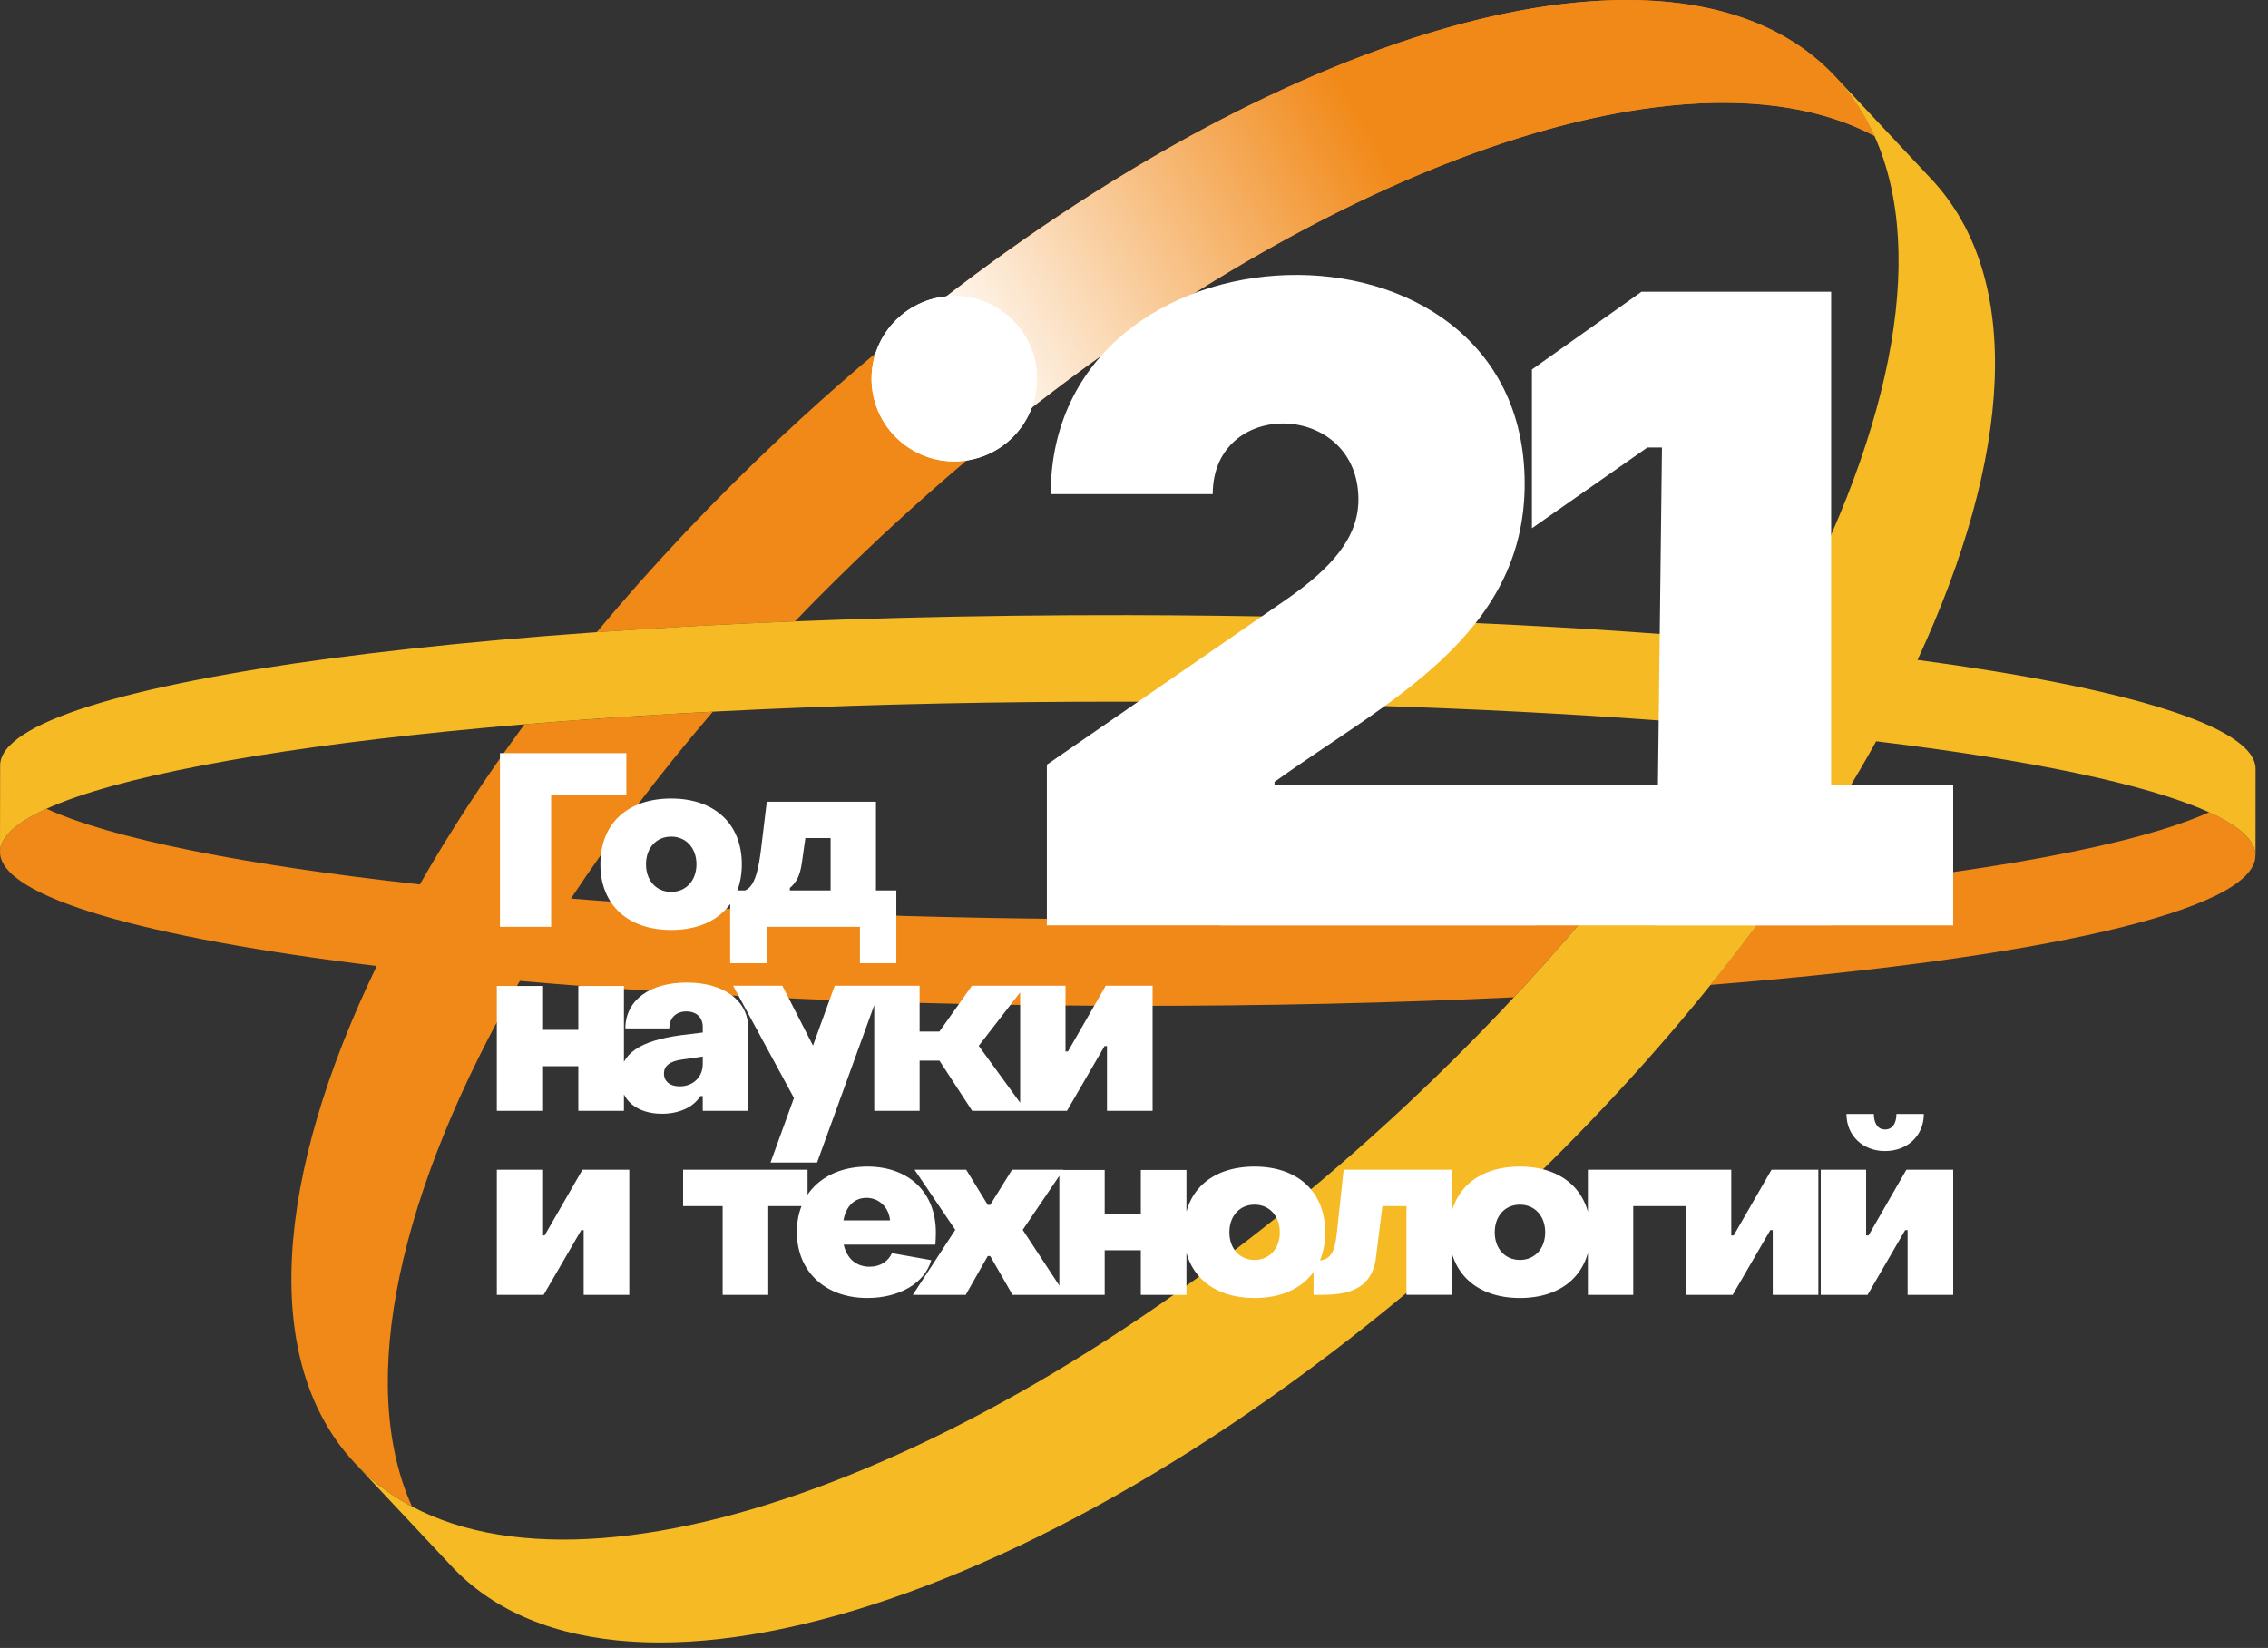 <?xml version="1.0" encoding="UTF-8"?> <!-- Generator: Adobe Illustrator 25.1.0, SVG Export Plug-In . SVG Version: 6.00 Build 0) --> <svg xmlns="http://www.w3.org/2000/svg" xmlns:xlink="http://www.w3.org/1999/xlink" id="Layer_1" x="0px" y="0px" viewBox="0 0 183 133" style="enable-background:new 0 0 183 133;" xml:space="preserve"><rect x="0" y="0" width="183" height="133" fill="#333333" stroke="none"/> <g> <g> <path style="fill-rule:evenodd;clip-rule:evenodd;fill:#F18918;" d="M138.014,79.486c26.349-2.108,43.965-5.98,43.973-10.437 c0.002-1.213-1.308-2.387-3.738-3.498c-5.849,2.651-18.203,4.913-34.573,6.458C141.91,74.498,140.021,76.995,138.014,79.486 M90.974,81.175c10.954,0.018,21.457-0.227,31.184-0.69c2.265-2.427,4.422-4.874,6.465-7.33 c-11.47,0.686-24.214,1.058-37.637,1.036c-16.338-0.026-31.667-0.632-44.917-1.67c3.318-5.006,7.15-10.07,11.453-15.085 c-5.332,0.276-10.417,0.619-15.2,1.021c-3.198,4.344-6.022,8.675-8.449,12.923C19.711,69.815,9.05,67.695,3.75,65.272 C1.316,66.375,0.002,67.544,0,68.758c-0.006,3.64,11.741,6.928,30.398,9.205c-8.195,16.962-9.442,31.931-1.752,40.134 c1.323,1.411,2.863,2.57,4.595,3.488c-4.514-10.031-1.017-25.602,8.703-42.42C56.093,80.411,72.919,81.147,90.974,81.175z M63.106,35.194C96.082,4.283,134.117-8.717,148.061,6.158c1.323,1.411,2.38,3.023,3.184,4.81 c-16.521-8.758-50.512,4.546-80.36,32.524c-2.337,2.191-4.586,4.413-6.743,6.656c-5.58,0.224-10.929,0.518-15.994,0.876 C52.612,45.663,57.614,40.342,63.106,35.194z"></path> <g> <defs> <path id="SVGID_1_" d="M74.155,25.64c30.019-23.883,61.499-32.718,73.905-19.482c1.323,1.411,2.38,3.023,3.184,4.81 c-14.877-7.886-43.92,2.119-71.347,24.618L74.155,25.64z"></path> </defs> <clipPath id="SVGID_2_"> <use xlink:href="#SVGID_1_" style="overflow:visible;"></use> </clipPath> <linearGradient id="SVGID_3_" gradientUnits="userSpaceOnUse" x1="78.835" y1="33.751" x2="112.646" y2="14.285"> <stop offset="0" style="stop-color:#FFFFFF"></stop> <stop offset="1" style="stop-color:#F18918"></stop> </linearGradient> <rect x="74.155" y="-7.078" style="clip-path:url(#SVGID_2_);fill:url(#SVGID_3_);" width="77.089" height="42.664"></rect> </g> <path style="fill-rule:evenodd;clip-rule:evenodd;fill:#F6BA25;" d="M181.998,62.065c0.006-3.432-10.442-6.552-27.279-8.806 c7.622-16.411,8.609-30.815,1.12-38.803l-7.779-8.299h0l0,0c1.322,1.411,2.379,3.022,3.183,4.808l0.003,0.001l0.004,0.004 l-0.006-0.003c4.386,9.747,1.207,24.726-7.893,40.995c-14.799-1.43-32.847-2.285-52.328-2.316 C40.77,49.567,0.022,54.996,0.011,61.774L0,68.758c0.002-1.213,1.316-2.383,3.75-3.486h0c11.162-5.059,46.006-8.707,87.263-8.64 c17.77,0.028,34.345,0.743,48.352,1.953c-6.558,10.176-15.272,20.64-25.764,30.476c-29.847,27.979-63.839,41.282-80.359,32.524 H33.24l0.001,0.003l-0.002-0.002l-0.002-0.003l-0.077-0.041l-0.004-0.002l-0.077-0.042l-0.004-0.002l-0.077-0.042l-0.004-0.002 l-0.077-0.042l-0.003-0.002l-0.076-0.043l-0.004-0.002l-0.076-0.043l-0.003-0.002l-0.076-0.043l-0.003-0.002l-0.076-0.044 l-0.004-0.002l-0.075-0.044l-0.003-0.002l-0.075-0.045l-0.003-0.002l-0.075-0.045l-0.003-0.002l-0.075-0.045l-0.003-0.002 l-0.074-0.046l-0.003-0.002l-0.074-0.046l-0.003-0.002l-0.074-0.046l-0.003-0.002l-0.074-0.047l-0.003-0.002l-0.074-0.047 l-0.003-0.002l-0.073-0.047l-0.003-0.002l-0.073-0.048l-0.003-0.002l-0.073-0.048l-0.003-0.002l-0.073-0.049l-0.002-0.002 l-0.073-0.049l-0.003-0.002l-0.072-0.049l-0.002-0.002l-0.072-0.05l-0.002-0.001l-0.072-0.05l-0.002-0.002l-0.072-0.05 l-0.002-0.002l-0.071-0.051l-0.002-0.002l-0.071-0.051l-0.002-0.001l-0.071-0.052l-0.002-0.001l-0.071-0.052l-0.002-0.001 l-0.071-0.052l-0.002-0.001l-0.07-0.053l-0.002-0.001l-0.07-0.053l-0.002-0.001l-0.07-0.054l-0.001-0.001l-0.07-0.054 l-0.002-0.001l-0.069-0.054l-0.001-0.001l-0.069-0.055l-0.001-0.001l-0.069-0.055l-0.001-0.001l-0.069-0.056l-0.001-0.001 l-0.068-0.056l-0.001-0.001l-0.068-0.057l-0.001-0.001l-0.068-0.057l-0.001-0.001l-0.068-0.057l-0.001-0.001l-0.067-0.058 l-0.001-0.001l-0.067-0.058l-0.001-0.001l-0.067-0.058l-0.001-0.001l-0.067-0.059l-0.001-0.001l-0.066-0.059l-0.001-0.001 l-0.066-0.06l-0.001-0.001l-0.066-0.06l-0.001-0.001l-0.065-0.06l-0.001-0.001l-0.065-0.061l0-0.001l-0.065-0.061l0,0 l-0.065-0.062l0,0l-0.065-0.062l-0.001,0l-0.064-0.063l0,0l-0.064-0.063l0,0l-0.064-0.063l0,0l-0.064-0.064l0,0l-0.063-0.064l0,0 l-0.063-0.065l0,0l-0.063-0.065l-0.062-0.066h0l-0.062-0.066h0l7.778,8.298c13.944,14.875,51.98,1.875,84.955-29.036 c12.941-12.13,23.179-25.217,29.999-37.539c12.429,1.508,21.815,3.464,26.738,5.674l0.132,0.058 c2.431,1.111,3.741,2.285,3.739,3.498L181.998,62.065z"></path> <path style="fill-rule:evenodd;clip-rule:evenodd;fill:#FFFFFF;" d="M76.999,23.89c3.686,0,6.675,2.989,6.675,6.675 c0,3.686-2.989,6.675-6.675,6.675c-3.686,0-6.675-2.989-6.675-6.675C70.324,26.878,73.312,23.89,76.999,23.89"></path> <path style="fill:#FFFFFF;" d="M40.342,74.801h4.13V64.173h6.067v-3.386H40.342V74.801z M54.16,75.055 c3.464,0,5.696-1.996,5.696-5.304c0-3.288-2.231-5.304-5.696-5.304c-3.503,0-5.715,1.996-5.715,5.304 C48.445,73.039,50.676,75.055,54.16,75.055z M54.16,71.982c-1.213,0-2.035-0.92-2.035-2.231c0-1.311,0.822-2.231,2.035-2.231 c1.194,0,2.036,0.92,2.036,2.231C56.196,71.063,55.354,71.982,54.16,71.982z M58.916,77.737h2.936v-2.936h7.535v2.936h2.936 v-5.872h-1.644v-7.163h-8.808l-0.43,3.562c-0.215,1.84-0.509,3.288-1.331,3.601h-1.194V77.737z M63.731,71.865v-0.196 c0.607-0.528,0.822-1.096,0.959-1.957l0.294-2.075h2.036v4.228H63.731z M40.088,89.652h3.66v-3.601h2.916v3.601h3.68v-10.08h-3.68 v3.543h-2.916v-3.543h-3.66V89.652z M53.416,89.887c1.311,0,2.525-0.489,3.092-1.429h0.196v1.194h3.68v-6.635 c0-2.27-1.977-3.719-4.971-3.719c-3.014,0-4.952,1.448-4.952,3.699h3.543c0-0.861,0.568-1.37,1.37-1.37 c0.842,0,1.331,0.509,1.331,1.253v0.45l-1.762,0.215c-3.308,0.45-4.893,1.488-4.893,3.445C50.05,88.83,51.42,89.887,53.416,89.887 z M54.845,87.675c-0.802,0-1.272-0.411-1.272-1.037c0-0.587,0.431-0.998,1.507-1.135l1.625-0.235v0.607 C56.704,86.912,55.941,87.675,54.845,87.675z M67.381,89.826l3.729-10.273h-3.758l-1.754,4.831l-2.474-4.831h-3.973l4.912,9.059 l-1.891,5.209h3.758L67.381,89.826L67.381,89.826z M70.542,89.652h3.66V85.6h1.6l2.642,4.051h4.345l-3.817-5.245l3.758-4.854 h-4.306l-2.623,3.699h-1.6v-3.699h-3.66V89.652z M82.312,89.652h3.778l3.034-5.226h0.196v5.226h3.68V79.553h-3.778l-3.053,5.304 h-0.196v-5.304h-3.66V89.652z M40.088,104.503h3.778l3.034-5.226h0.196v5.226h3.68V94.404h-3.778l-3.053,5.304h-0.196v-5.304 h-3.66V104.503z M58.309,104.503h3.68V97.34h3.171v-2.936H55.119v2.936h3.19V104.503z M69.974,104.758 c2.564,0,4.639-1.174,5.167-3.053l-3.171-0.568c-0.294,0.646-0.92,1.096-1.801,1.096c-1.116,0-1.84-0.685-2.094-1.781h7.398 c0.02-0.196,0.039-0.705,0.039-0.998c0-3.229-2.192-5.304-5.52-5.304c-3.347,0-5.696,2.055-5.696,5.265 C64.298,102.663,66.628,104.758,69.974,104.758z M68.056,98.494c0.196-1.116,0.861-1.82,1.86-1.82c1.057,0,1.82,0.822,1.898,1.82 H68.056z M73.654,104.503h4.267l1.781-3.132h0.196l1.801,3.132h4.267l-3.445-5.245l3.288-4.854h-4.149l-1.762,2.838h-0.196 l-1.742-2.838h-4.169l3.288,4.854L73.654,104.503z M85.475,104.503h3.66v-3.601h2.916v3.601h3.68v-10.08h-3.68v3.543h-2.916 v-3.543h-3.66V104.503z M101.231,104.758c3.464,0,5.696-1.996,5.696-5.304c0-3.288-2.231-5.304-5.696-5.304 c-3.503,0-5.715,1.996-5.715,5.304C95.516,102.742,97.747,104.758,101.231,104.758z M101.231,101.685 c-1.213,0-2.035-0.92-2.035-2.231s0.822-2.231,2.035-2.231c1.194,0,2.036,0.92,2.036,2.231S102.425,101.685,101.231,101.685z M105.987,104.503c1.683,0,4.639,0.157,5.03-2.975l0.528-4.189h1.938v7.163h3.68V94.404h-8.749l-0.528,4.952 c-0.196,1.859-0.509,2.407-1.898,2.407V104.503z M122.643,104.758c3.464,0,5.696-1.996,5.696-5.304 c0-3.288-2.231-5.304-5.696-5.304c-3.503,0-5.715,1.996-5.715,5.304C116.928,102.742,119.159,104.758,122.643,104.758z M122.643,101.685c-1.213,0-2.035-0.92-2.035-2.231s0.822-2.231,2.035-2.231c1.194,0,2.036,0.92,2.036,2.231 S123.837,101.685,122.643,101.685z M128.123,104.503h3.66V97.34h4.58v-2.936h-8.24V104.503z M136.03,104.503h3.778l3.034-5.226 h0.196v5.226h3.68V94.404h-3.778l-3.053,5.304h-0.196v-5.304h-3.66V104.503z M152.098,92.897c1.82,0,3.132-1.253,3.132-2.995 h-2.212c0,0.783-0.333,1.253-0.92,1.253c-0.568,0-0.9-0.47-0.9-1.253h-2.212C148.986,91.644,150.298,92.897,152.098,92.897z M146.912,104.503h3.778l3.034-5.226h0.196v5.226h3.68V94.404h-3.778l-3.053,5.304h-0.196v-5.304h-3.66V104.503z"></path> <rect x="98.492" y="63.382" style="fill:#FFFFFF;" width="59.106" height="11.299"></rect> <polygon style="fill:#FFFFFF;" points="133.638,74.681 147.751,74.681 147.751,23.545 132.45,23.545 123.608,29.819 123.608,42.634 132.924,36.117 134.101,36.117 "></polygon> <path style="fill:#FFFFFF;" d="M84.468,74.681h39.509v-10.86h-21.139v-0.715c8.846-6.379,20.236-11.714,20.185-24.148 c-0.095-23.191-38.243-21.807-38.243,0.924h13.073c0-7.823,11.756-7.518,11.756,0.433c0,3.072-2.147,5.534-5.93,8.145 l-19.21,13.255V74.681z"></path> <path style="fill-rule:evenodd;clip-rule:evenodd;fill:#FFFFFF;" d="M76.999,23.89c3.686,0,6.675,2.989,6.675,6.675 c0,3.686-2.989,6.675-6.675,6.675c-3.686,0-6.675-2.989-6.675-6.675C70.324,26.878,73.312,23.89,76.999,23.89"></path> </g> </g> </svg> 
